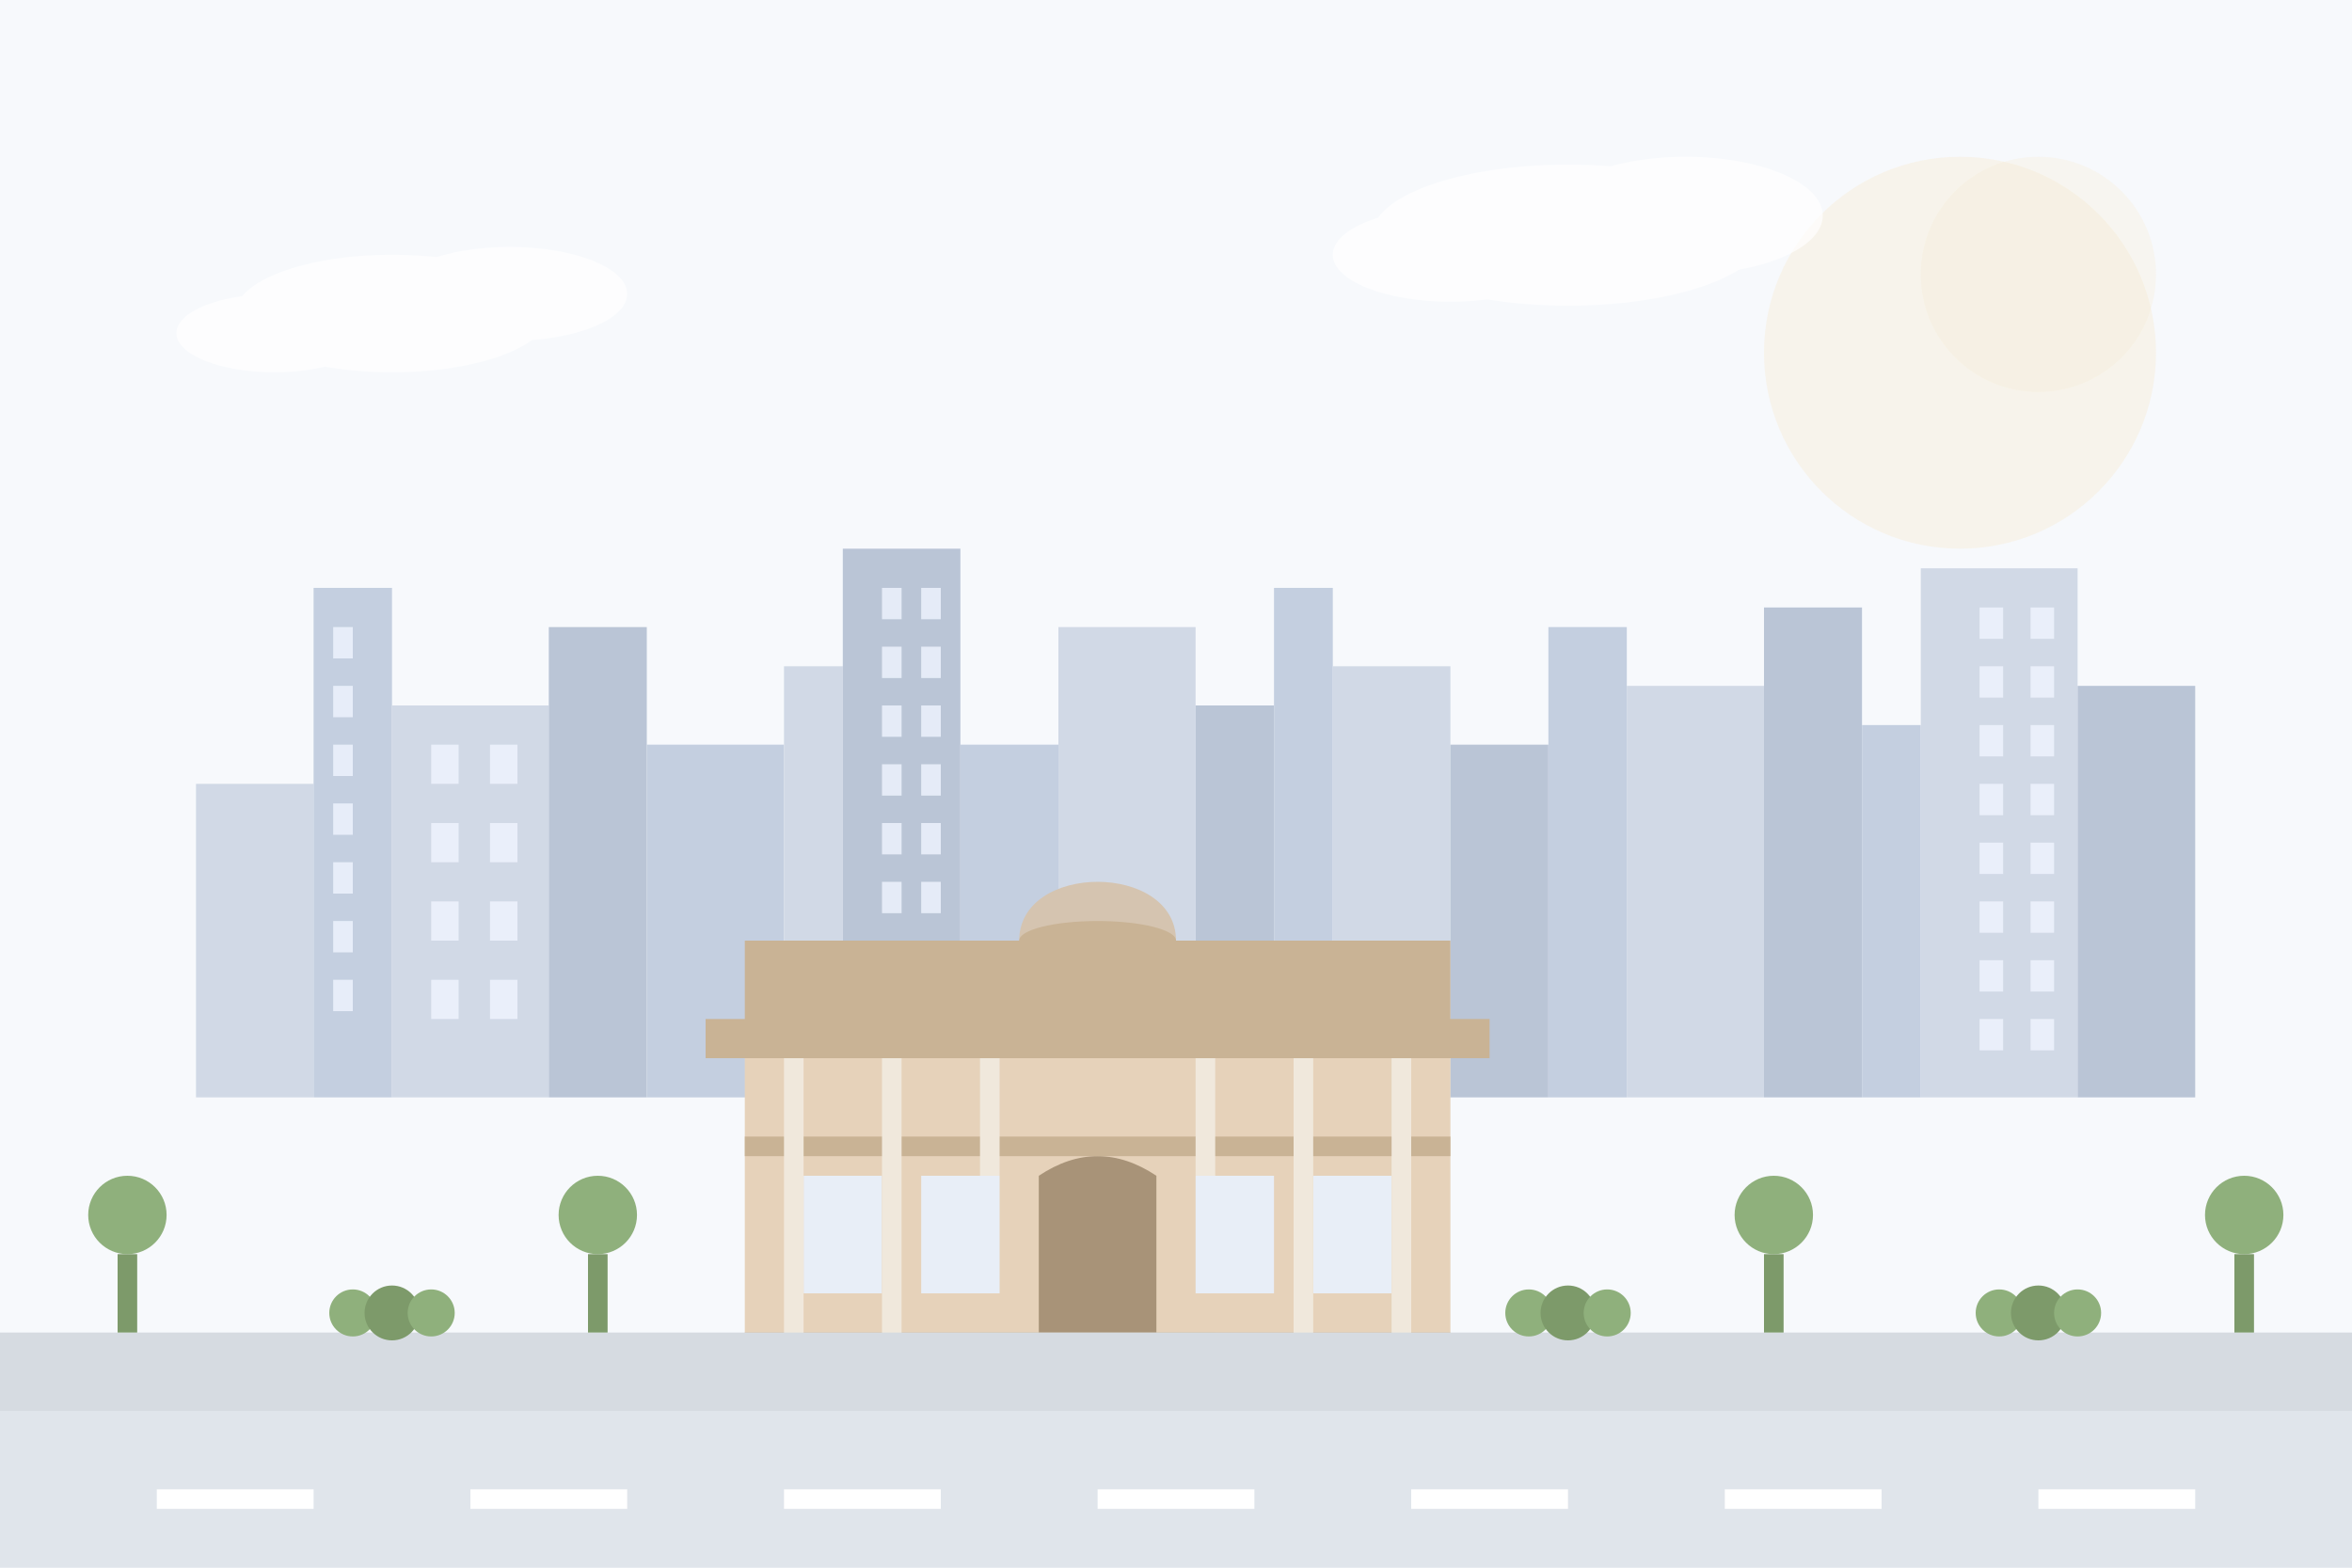 <svg xmlns="http://www.w3.org/2000/svg" width="600" height="400" viewBox="0 0 600 400">
  <!-- Background -->
  <rect x="0" y="0" width="600" height="400" fill="#f7f9fc" />
  
  <!-- City Skyline -->
  <g>
    <!-- Distant skyline -->
    <rect x="50" y="200" width="30" height="80" fill="#d1d9e6" />
    <rect x="80" y="150" width="20" height="130" fill="#c4cfe0" />
    <rect x="100" y="180" width="40" height="100" fill="#d1d9e6" />
    <rect x="140" y="160" width="25" height="120" fill="#bac5d6" />
    <rect x="165" y="190" width="35" height="90" fill="#c4cfe0" />
    <rect x="200" y="170" width="15" height="110" fill="#d1d9e6" />
    <rect x="215" y="140" width="30" height="140" fill="#bac5d6" />
    <rect x="245" y="190" width="25" height="90" fill="#c4cfe0" />
    <rect x="270" y="160" width="35" height="120" fill="#d1d9e6" />
    <rect x="305" y="180" width="20" height="100" fill="#bac5d6" />
    <rect x="325" y="150" width="15" height="130" fill="#c4cfe0" />
    <rect x="340" y="170" width="30" height="110" fill="#d1d9e6" />
    <rect x="370" y="190" width="25" height="90" fill="#bac5d6" />
    <rect x="395" y="160" width="20" height="120" fill="#c4cfe0" />
    <rect x="415" y="175" width="35" height="105" fill="#d1d9e6" />
    <rect x="450" y="155" width="25" height="125" fill="#bac5d6" />
    <rect x="475" y="185" width="15" height="95" fill="#c4cfe0" />
    <rect x="490" y="145" width="40" height="135" fill="#d1d9e6" />
    <rect x="530" y="175" width="30" height="105" fill="#bac5d6" />
    
    <!-- Windows (few select buildings) -->
    <g fill="#f0f5ff" opacity="0.8">
      <!-- Building 1 windows -->
      <rect x="85" y="160" width="5" height="8" />
      <rect x="85" y="175" width="5" height="8" />
      <rect x="85" y="190" width="5" height="8" />
      <rect x="85" y="205" width="5" height="8" />
      <rect x="85" y="220" width="5" height="8" />
      <rect x="85" y="235" width="5" height="8" />
      <rect x="85" y="250" width="5" height="8" />
      
      <!-- Building 2 windows -->
      <rect x="110" y="190" width="7" height="10" />
      <rect x="110" y="210" width="7" height="10" />
      <rect x="110" y="230" width="7" height="10" />
      <rect x="110" y="250" width="7" height="10" />
      
      <rect x="125" y="190" width="7" height="10" />
      <rect x="125" y="210" width="7" height="10" />
      <rect x="125" y="230" width="7" height="10" />
      <rect x="125" y="250" width="7" height="10" />
      
      <!-- Building 3 windows -->
      <rect x="225" y="150" width="5" height="8" />
      <rect x="225" y="165" width="5" height="8" />
      <rect x="225" y="180" width="5" height="8" />
      <rect x="225" y="195" width="5" height="8" />
      <rect x="225" y="210" width="5" height="8" />
      <rect x="225" y="225" width="5" height="8" />
      <rect x="225" y="240" width="5" height="8" />
      <rect x="225" y="255" width="5" height="8" />
      
      <rect x="235" y="150" width="5" height="8" />
      <rect x="235" y="165" width="5" height="8" />
      <rect x="235" y="180" width="5" height="8" />
      <rect x="235" y="195" width="5" height="8" />
      <rect x="235" y="210" width="5" height="8" />
      <rect x="235" y="225" width="5" height="8" />
      <rect x="235" y="240" width="5" height="8" />
      <rect x="235" y="255" width="5" height="8" />
      
      <!-- Tallest building windows -->
      <rect x="505" y="155" width="6" height="8" />
      <rect x="505" y="170" width="6" height="8" />
      <rect x="505" y="185" width="6" height="8" />
      <rect x="505" y="200" width="6" height="8" />
      <rect x="505" y="215" width="6" height="8" />
      <rect x="505" y="230" width="6" height="8" />
      <rect x="505" y="245" width="6" height="8" />
      <rect x="505" y="260" width="6" height="8" />
      
      <rect x="518" y="155" width="6" height="8" />
      <rect x="518" y="170" width="6" height="8" />
      <rect x="518" y="185" width="6" height="8" />
      <rect x="518" y="200" width="6" height="8" />
      <rect x="518" y="215" width="6" height="8" />
      <rect x="518" y="230" width="6" height="8" />
      <rect x="518" y="245" width="6" height="8" />
      <rect x="518" y="260" width="6" height="8" />
    </g>
  </g>
  
  <!-- Main historic building (foreground) -->
  <g transform="translate(180, 220)">
    <!-- Main building structure -->
    <rect x="10" y="40" width="180" height="120" fill="#e6d2ba" />
    
    <!-- Roof -->
    <path d="M0,40 L10,40 L10,20 L190,20 L190,40 L200,40 L200,50 L0,50 Z" fill="#c9b395" />
    
    <!-- Central dome -->
    <path d="M80,20 C80,0 120,0 120,20" fill="#d5c4b0" />
    <ellipse cx="100" cy="20" rx="20" ry="5" fill="#c9b395" />
    
    <!-- Main entrance stairs -->
    <path d="M60,160 L140,160 L140,140 L60,140 Z" fill="#d8c9b6" />
    <path d="M70,140 L130,140 L130,120 L70,120 Z" fill="#d8c9b6" />
    
    <!-- Main entrance -->
    <rect x="85" y="80" width="30" height="60" fill="#a89378" />
    <path d="M85,80 Q100,70 115,80" fill="#a89378" />
    
    <!-- Windows -->
    <g fill="#e8eef7">
      <!-- First floor windows -->
      <rect x="25" y="80" width="20" height="30" />
      <rect x="55" y="80" width="20" height="30" />
      <rect x="125" y="80" width="20" height="30" />
      <rect x="155" y="80" width="20" height="30" />
      
      <!-- Second floor windows -->
      <rect x="25" y="130" width="20" height="20" />
      <rect x="55" y="130" width="20" height="20" />
      <rect x="125" y="130" width="20" height="20" />
      <rect x="155" y="130" width="20" height="20" />
    </g>
    
    <!-- Decorative elements -->
    <rect x="10" y="70" width="180" height="5" fill="#c9b395" />
    <rect x="10" y="120" width="180" height="5" fill="#c9b395" />
    
    <!-- Columns -->
    <g fill="#f0e8dc">
      <rect x="20" y="50" width="5" height="90" />
      <rect x="45" y="50" width="5" height="90" />
      <rect x="70" y="50" width="5" height="30" />
      <rect x="125" y="50" width="5" height="30" />
      <rect x="150" y="50" width="5" height="90" />
      <rect x="175" y="50" width="5" height="90" />
    </g>
  </g>
  
  <!-- Sky gradient elements -->
  <g opacity="0.5">
    <circle cx="500" cy="90" r="50" fill="#f8c057" opacity="0.2" />
    <circle cx="520" cy="70" r="30" fill="#f9d287" opacity="0.2" />
  </g>
  
  <!-- Clouds -->
  <g fill="#ffffff" opacity="0.7">
    <ellipse cx="100" cy="80" rx="40" ry="15" />
    <ellipse cx="130" cy="75" rx="30" ry="12" />
    <ellipse cx="70" cy="85" rx="25" ry="10" />
    
    <ellipse cx="400" cy="60" rx="50" ry="18" />
    <ellipse cx="430" cy="55" rx="35" ry="15" />
    <ellipse cx="370" cy="65" rx="30" ry="12" />
  </g>
  
  <!-- Foreground decorative elements -->
  <g transform="translate(0, 280)">
    <!-- Street -->
    <rect x="0" y="80" width="600" height="40" fill="#e0e5eb" />
    
    <!-- Sidewalk -->
    <rect x="0" y="60" width="600" height="20" fill="#d6dbe1" />
    
    <!-- Street lines -->
    <rect x="40" y="100" width="40" height="5" fill="#ffffff" />
    <rect x="120" y="100" width="40" height="5" fill="#ffffff" />
    <rect x="200" y="100" width="40" height="5" fill="#ffffff" />
    <rect x="280" y="100" width="40" height="5" fill="#ffffff" />
    <rect x="360" y="100" width="40" height="5" fill="#ffffff" />
    <rect x="440" y="100" width="40" height="5" fill="#ffffff" />
    <rect x="520" y="100" width="40" height="5" fill="#ffffff" />
    
    <!-- Decorative trees/bushes -->
    <g>
      <rect x="30" y="40" width="5" height="20" fill="#7d9a6a" />
      <circle cx="32.5" cy="30" r="10" fill="#8fb07c" />
      
      <rect x="150" y="40" width="5" height="20" fill="#7d9a6a" />
      <circle cx="152.5" cy="30" r="10" fill="#8fb07c" />
      
      <rect x="570" y="40" width="5" height="20" fill="#7d9a6a" />
      <circle cx="572.5" cy="30" r="10" fill="#8fb07c" />
      
      <rect x="450" y="40" width="5" height="20" fill="#7d9a6a" />
      <circle cx="452.5" cy="30" r="10" fill="#8fb07c" />
      
      <!-- Bushes -->
      <circle cx="90" cy="55" r="6" fill="#8fb07c" />
      <circle cx="100" cy="55" r="7" fill="#7d9a6a" />
      <circle cx="110" cy="55" r="6" fill="#8fb07c" />
      
      <circle cx="390" cy="55" r="6" fill="#8fb07c" />
      <circle cx="400" cy="55" r="7" fill="#7d9a6a" />
      <circle cx="410" cy="55" r="6" fill="#8fb07c" />
      
      <circle cx="510" cy="55" r="6" fill="#8fb07c" />
      <circle cx="520" cy="55" r="7" fill="#7d9a6a" />
      <circle cx="530" cy="55" r="6" fill="#8fb07c" />
    </g>
  </g>
</svg>